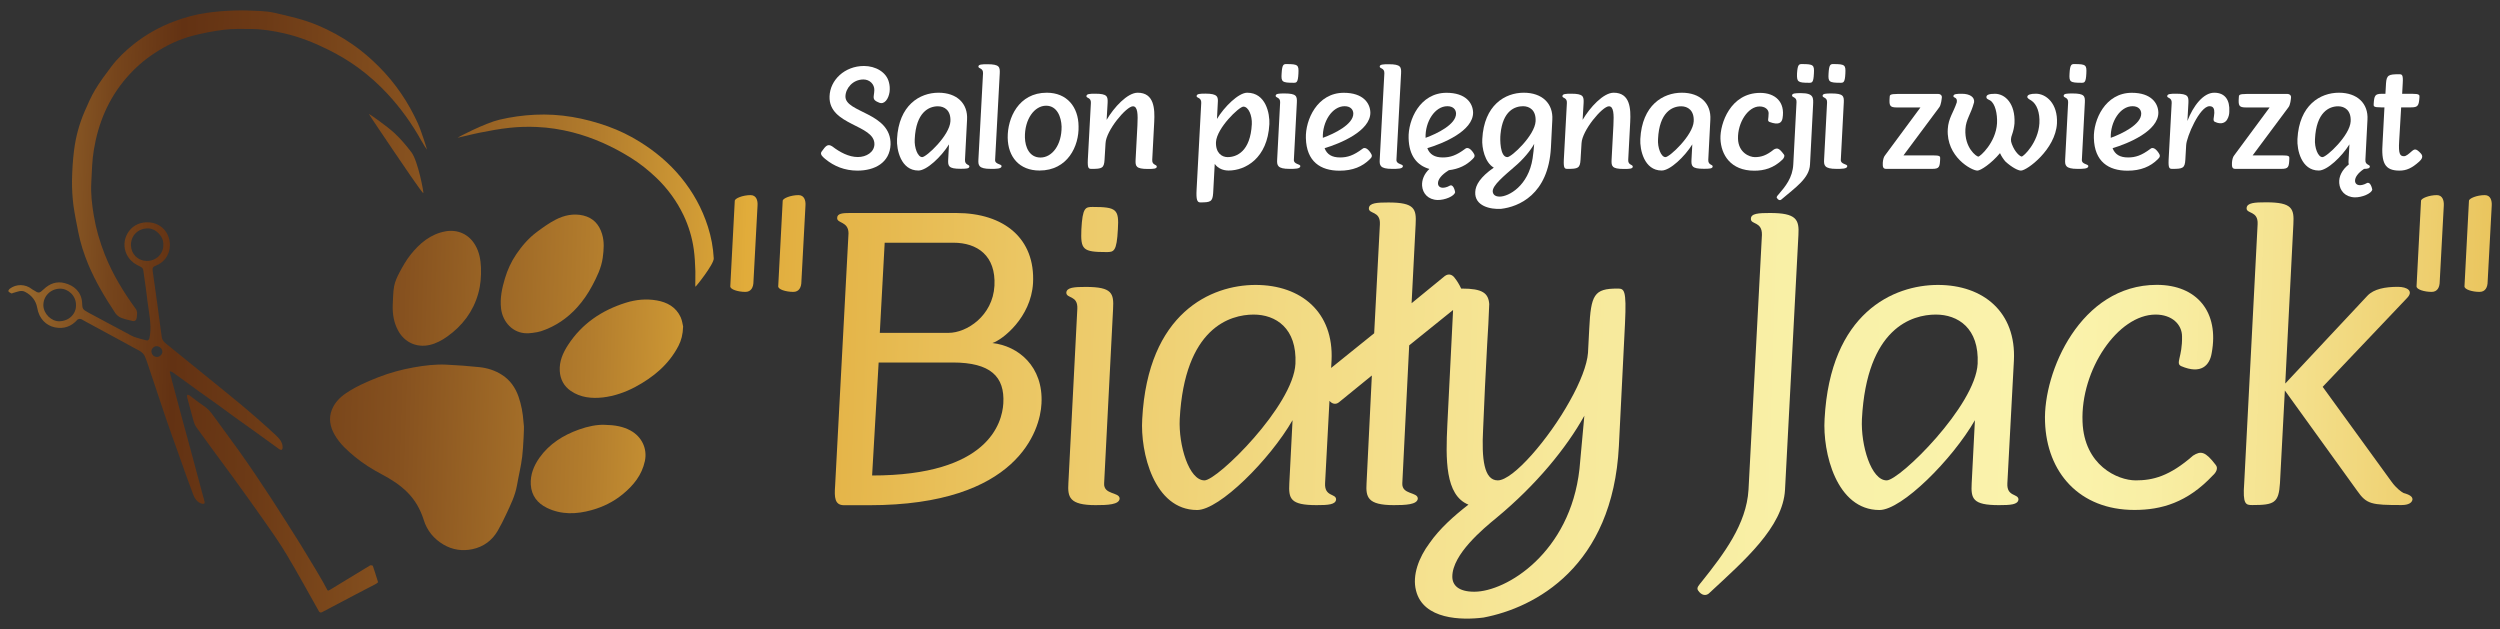 <?xml version="1.0" encoding="utf-8"?>
<!-- Generator: Adobe Illustrator 28.2.0, SVG Export Plug-In . SVG Version: 6.00 Build 0)  -->
<svg version="1.1" id="Warstwa_1" xmlns="http://www.w3.org/2000/svg" xmlns:xlink="http://www.w3.org/1999/xlink" x="0px" y="0px"
	 viewBox="0 0 302 76" style="enable-background:new 0 0 302 76;" xml:space="preserve">
<rect x="0" y="0" width="302" height="76" fill="#333333" stroke="none"/>
<style type="text/css">
	.st0{fill:url(#SVGID_1_);}
	.st1{fill:url(#SVGID_00000121254010083625965590000005504138248169183645_);}
	.st2{fill:url(#SVGID_00000127010983215165647870000012327958205383244165_);}
	.st3{fill:url(#SVGID_00000057129326870089928940000014800514477251795092_);}
	.st4{fill:url(#SVGID_00000056395396238310916860000005287258593245956022_);}
	.st5{fill:url(#SVGID_00000041981308129735765510000007748982367555414965_);}
	.st6{fill:url(#SVGID_00000059989660241652135840000016179085965211889596_);}
	.st7{fill:url(#SVGID_00000053532914468559235670000016241679970209792407_);}
	.st8{fill:url(#SVGID_00000080892534011332121970000013252011897080913853_);}
	.st9{fill:url(#SVGID_00000016772815360945129850000015471080531590344877_);}
	.st10{fill:url(#SVGID_00000044865758402856071960000002775126511070984072_);}
	.st11{fill:url(#SVGID_00000011010223115843128910000008987633985660302506_);}
	.st12{fill:url(#SVGID_00000176756286387542001300000004137535072783021228_);}
	.st13{fill:url(#SVGID_00000152259663378525031400000000930657002093449350_);}
	.st14{fill:url(#SVGID_00000101799455157356027290000015577946634805507518_);}
	.st15{fill:url(#SVGID_00000071524604665783451830000016507168796890725544_);}
	.st16{fill:url(#SVGID_00000016047715314812798660000007884697339577892743_);}
	.st17{fill:url(#SVGID_00000028326634166695875340000003640620374542586767_);}
	.st18{fill:url(#SVGID_00000053504560973271066140000009757397270922639242_);}
	.st19{fill:url(#SVGID_00000090285369838027795420000004183873760980170886_);}
	.st20{fill:url(#SVGID_00000063602724471175380180000010715001058991772605_);}
	.st21{fill:url(#SVGID_00000023999559989684279430000015100058790083369112_);}
	.st22{fill:#FFFFFF;}
</style>
<g>
	<g>
		<linearGradient id="SVGID_1_" gradientUnits="userSpaceOnUse" x1="-18.197" y1="52.894" x2="360.475" y2="65.009">
			<stop  offset="0" style="stop-color:#E8C157"/>
			<stop  offset="0.036" style="stop-color:#AE7F37"/>
			<stop  offset="0.081" style="stop-color:#76451C"/>
			<stop  offset="0.102" style="stop-color:#633213"/>
			<stop  offset="0.128" style="stop-color:#6C3A16"/>
			<stop  offset="0.175" style="stop-color:#86511F"/>
			<stop  offset="0.236" style="stop-color:#B37D2D"/>
			<stop  offset="0.286" style="stop-color:#E1AC3A"/>
			<stop  offset="0.287" style="stop-color:#E1AC3B"/>
			<stop  offset="0.397" style="stop-color:#EBC663"/>
			<stop  offset="0.507" style="stop-color:#F2DA83"/>
			<stop  offset="0.614" style="stop-color:#F7E89A"/>
			<stop  offset="0.719" style="stop-color:#F9F1A8"/>
			<stop  offset="0.819" style="stop-color:#FAF3AC"/>
			<stop  offset="0.854" style="stop-color:#F9EFA5"/>
			<stop  offset="0.904" style="stop-color:#F5E391"/>
			<stop  offset="0.964" style="stop-color:#EECF6F"/>
			<stop  offset="1" style="stop-color:#E8C157"/>
		</linearGradient>
		<path class="st0" d="M63.23,50.9c-0.07-1.01-0.25-1.99-0.58-2.95c-0.38-1.11-1.02-2.03-2-2.66c-0.83-0.54-1.77-0.84-2.75-0.94
			c-1.33-0.14-2.67-0.24-4.01-0.3c-1.31-0.06-2.62,0.1-3.91,0.33c-1.45,0.26-2.86,0.64-4.23,1.17c-1.38,0.54-2.74,1.13-3.97,1.96
			c-0.74,0.5-1.34,1.13-1.68,1.96c-0.44,1.07-0.22,2.11,0.34,3.08c0.61,1.06,1.51,1.87,2.44,2.64c1.01,0.83,2.11,1.51,3.26,2.12
			c1.12,0.59,2.17,1.26,3.07,2.16c0.94,0.94,1.57,2.06,1.97,3.32c0.4,1.31,1.23,2.31,2.4,3c1.08,0.63,2.26,0.81,3.49,0.55
			c1.34-0.29,2.35-1.03,3.04-2.2c0.37-0.64,0.71-1.31,1.02-1.98c0.53-1.14,1.1-2.27,1.32-3.53c0.2-1.16,0.49-2.31,0.63-3.47
			c0.15-1.2,0.23-3.64,0.21-3.64C63.27,51.29,63.24,51.09,63.23,50.9z"/>
		
			<linearGradient id="SVGID_00000057111328407496408650000000633134163858611102_" gradientUnits="userSpaceOnUse" x1="-17.104" y1="18.742" x2="361.567" y2="30.857">
			<stop  offset="0" style="stop-color:#E8C157"/>
			<stop  offset="0.036" style="stop-color:#AE7F37"/>
			<stop  offset="0.081" style="stop-color:#76451C"/>
			<stop  offset="0.102" style="stop-color:#633213"/>
			<stop  offset="0.128" style="stop-color:#6C3A16"/>
			<stop  offset="0.175" style="stop-color:#86511F"/>
			<stop  offset="0.236" style="stop-color:#B37D2D"/>
			<stop  offset="0.286" style="stop-color:#E1AC3A"/>
			<stop  offset="0.287" style="stop-color:#E1AC3B"/>
			<stop  offset="0.397" style="stop-color:#EBC663"/>
			<stop  offset="0.507" style="stop-color:#F2DA83"/>
			<stop  offset="0.614" style="stop-color:#F7E89A"/>
			<stop  offset="0.719" style="stop-color:#F9F1A8"/>
			<stop  offset="0.819" style="stop-color:#FAF3AC"/>
			<stop  offset="0.854" style="stop-color:#F9EFA5"/>
			<stop  offset="0.904" style="stop-color:#F5E391"/>
			<stop  offset="0.964" style="stop-color:#EECF6F"/>
			<stop  offset="1" style="stop-color:#E8C157"/>
		</linearGradient>
		<path style="fill:url(#SVGID_00000057111328407496408650000000633134163858611102_);" d="M9.45,28.01c0.26,1.34,0.68,2.64,1.2,3.9
			c0.87,2.09,2.03,4.03,3.28,5.91c0.15,0.23,0.41,0.44,0.66,0.55c0.47,0.19,0.96,0.3,1.45,0.41c0.25,0.06,0.44-0.12,0.47-0.38
			c0.02-0.21,0.06-0.42,0.05-0.63c-0.01-0.15-0.06-0.31-0.14-0.43c-1.5-2.05-2.81-4.2-3.75-6.57c-0.61-1.54-1.07-3.12-1.34-4.74
			c-0.22-1.32-0.38-2.66-0.3-4c0.07-1.32,0.09-2.65,0.31-3.95c0.54-3.25,1.78-6.2,3.96-8.71c0.99-1.14,2.11-2.13,3.37-2.95
			c1.41-0.93,2.93-1.66,4.56-2.09c1.26-0.33,2.55-0.58,3.85-0.74c1.05-0.13,2.13-0.09,3.2-0.09c1.36,0,2.7,0.23,4.02,0.52
			c1.88,0.43,3.67,1.14,5.39,2c1.24,0.62,2.43,1.32,3.55,2.14c1.31,0.95,2.52,2.04,3.62,3.23c1.57,1.7,2.9,3.56,4.02,5.57
			c0.21,0.38,0.68,1.13,0.7,1.12c0.02,0-0.68-2.26-1.12-3.22c-1.16-2.54-2.7-4.82-4.68-6.8c-0.99-1-2.05-1.91-3.21-2.71
			c-1.31-0.91-2.71-1.67-4.18-2.29c-1.69-0.71-3.46-1.11-5.23-1.51c-0.55-0.13-1.12-0.19-1.69-0.22c-1.06-0.05-2.12-0.1-3.18-0.06
			c-1.11,0.04-2.22,0.12-3.31,0.28c-1.33,0.19-2.62,0.54-3.88,1.01c-1.78,0.66-3.41,1.57-4.9,2.74c-1.03,0.82-1.98,1.72-2.77,2.77
			c-0.68,0.9-1.36,1.81-1.94,2.78c-0.49,0.82-0.88,1.72-1.26,2.6c-0.66,1.52-1.09,3.12-1.29,4.76c-0.15,1.2-0.22,2.42-0.24,3.64
			c-0.01,0.98,0.05,1.97,0.17,2.95C9.02,25.87,9.24,26.94,9.45,28.01z"/>
		
			<linearGradient id="SVGID_00000028324875503817014110000006330967842498834324_" gradientUnits="userSpaceOnUse" x1="-17.757" y1="39.156" x2="360.914" y2="51.271">
			<stop  offset="0" style="stop-color:#E8C157"/>
			<stop  offset="0.036" style="stop-color:#AE7F37"/>
			<stop  offset="0.081" style="stop-color:#76451C"/>
			<stop  offset="0.102" style="stop-color:#633213"/>
			<stop  offset="0.128" style="stop-color:#6C3A16"/>
			<stop  offset="0.175" style="stop-color:#86511F"/>
			<stop  offset="0.236" style="stop-color:#B37D2D"/>
			<stop  offset="0.286" style="stop-color:#E1AC3A"/>
			<stop  offset="0.287" style="stop-color:#E1AC3B"/>
			<stop  offset="0.397" style="stop-color:#EBC663"/>
			<stop  offset="0.507" style="stop-color:#F2DA83"/>
			<stop  offset="0.614" style="stop-color:#F7E89A"/>
			<stop  offset="0.719" style="stop-color:#F9F1A8"/>
			<stop  offset="0.819" style="stop-color:#FAF3AC"/>
			<stop  offset="0.854" style="stop-color:#F9EFA5"/>
			<stop  offset="0.904" style="stop-color:#F5E391"/>
			<stop  offset="0.964" style="stop-color:#EECF6F"/>
			<stop  offset="1" style="stop-color:#E8C157"/>
		</linearGradient>
		<path style="fill:url(#SVGID_00000028324875503817014110000006330967842498834324_);" d="M79.33,36.29
			c-1.26-0.22-2.52-0.1-3.73,0.28c-2.9,0.91-5.3,2.52-6.98,5.1c-0.62,0.96-1.07,1.97-1,3.15c0.06,1.02,0.51,1.84,1.34,2.41
			c1.17,0.8,2.51,0.93,3.87,0.78c1.37-0.16,2.67-0.61,3.9-1.26c2.2-1.18,4.07-2.72,5.24-4.99c0.33-0.65,0.52-1.35,0.55-2.32
			c-0.06-0.23-0.11-0.71-0.3-1.13C81.65,37.08,80.59,36.51,79.33,36.29z"/>
		
			<linearGradient id="SVGID_00000005231301644601537590000015122322107323723703_" gradientUnits="userSpaceOnUse" x1="-17.477" y1="30.406" x2="361.204" y2="42.522">
			<stop  offset="0" style="stop-color:#E8C157"/>
			<stop  offset="0.036" style="stop-color:#AE7F37"/>
			<stop  offset="0.081" style="stop-color:#76451C"/>
			<stop  offset="0.102" style="stop-color:#633213"/>
			<stop  offset="0.128" style="stop-color:#6C3A16"/>
			<stop  offset="0.175" style="stop-color:#86511F"/>
			<stop  offset="0.236" style="stop-color:#B37D2D"/>
			<stop  offset="0.286" style="stop-color:#E1AC3A"/>
			<stop  offset="0.287" style="stop-color:#E1AC3B"/>
			<stop  offset="0.397" style="stop-color:#EBC663"/>
			<stop  offset="0.507" style="stop-color:#F2DA83"/>
			<stop  offset="0.614" style="stop-color:#F7E89A"/>
			<stop  offset="0.719" style="stop-color:#F9F1A8"/>
			<stop  offset="0.819" style="stop-color:#FAF3AC"/>
			<stop  offset="0.854" style="stop-color:#F9EFA5"/>
			<stop  offset="0.904" style="stop-color:#F5E391"/>
			<stop  offset="0.964" style="stop-color:#EECF6F"/>
			<stop  offset="1" style="stop-color:#E8C157"/>
		</linearGradient>
		<path style="fill:url(#SVGID_00000005231301644601537590000015122322107323723703_);" d="M69.74,37.11c0.71-0.79,1.3-1.66,1.8-2.6
			c0.57-1.07,1.1-2.15,1.27-3.37c0.13-0.96,0.21-1.92-0.08-2.87c-0.35-1.16-1.07-1.95-2.28-2.24c-1.17-0.27-2.29-0.03-3.32,0.5
			c-0.8,0.41-1.53,0.94-2.26,1.48c-1,0.74-1.81,1.68-2.51,2.71c-0.61,0.9-1.06,1.89-1.37,2.93c-0.35,1.18-0.61,2.37-0.46,3.63
			c0.19,1.61,1.42,2.99,3.14,2.98c0.01,0.03,1.16-0.07,1.69-0.25C67.07,39.44,68.53,38.46,69.74,37.11z"/>
		
			<linearGradient id="SVGID_00000106129941585250763280000013198804452179647149_" gradientUnits="userSpaceOnUse" x1="-17.867" y1="42.593" x2="360.804" y2="54.708">
			<stop  offset="0" style="stop-color:#E8C157"/>
			<stop  offset="0.036" style="stop-color:#AE7F37"/>
			<stop  offset="0.081" style="stop-color:#76451C"/>
			<stop  offset="0.102" style="stop-color:#633213"/>
			<stop  offset="0.128" style="stop-color:#6C3A16"/>
			<stop  offset="0.175" style="stop-color:#86511F"/>
			<stop  offset="0.236" style="stop-color:#B37D2D"/>
			<stop  offset="0.286" style="stop-color:#E1AC3A"/>
			<stop  offset="0.287" style="stop-color:#E1AC3B"/>
			<stop  offset="0.397" style="stop-color:#EBC663"/>
			<stop  offset="0.507" style="stop-color:#F2DA83"/>
			<stop  offset="0.614" style="stop-color:#F7E89A"/>
			<stop  offset="0.719" style="stop-color:#F9F1A8"/>
			<stop  offset="0.819" style="stop-color:#FAF3AC"/>
			<stop  offset="0.854" style="stop-color:#F9EFA5"/>
			<stop  offset="0.904" style="stop-color:#F5E391"/>
			<stop  offset="0.964" style="stop-color:#EECF6F"/>
			<stop  offset="1" style="stop-color:#E8C157"/>
		</linearGradient>
		<path style="fill:url(#SVGID_00000106129941585250763280000013198804452179647149_);" d="M24.43,59.57
			c-0.42-1.56-0.83-3.12-1.25-4.67c-0.37-1.39-0.76-2.77-1.13-4.15c-0.42-1.57-0.84-3.14-1.26-4.7c-0.1-0.38-0.2-0.76-0.29-1.14
			c0.03-0.02,0.06-0.04,0.09-0.06c0.08,0.04,0.17,0.06,0.25,0.11c0.36,0.25,0.71,0.51,1.07,0.77c0.71,0.52,1.41,1.04,2.13,1.55
			c0.71,0.51,1.43,1.01,2.15,1.53c0.72,0.52,1.43,1.05,2.15,1.57c0.87,0.62,1.74,1.24,2.6,1.86c0.94,0.68,1.88,1.36,2.82,2.04
			c0.07,0.05,0.21,0.08,0.27,0.05c0.07-0.04,0.11-0.17,0.11-0.26c0.01-0.64-0.37-1.07-0.8-1.47c-0.73-0.68-1.46-1.35-2.21-2
			c-0.67-0.59-1.36-1.17-2.05-1.75c-0.7-0.58-1.41-1.15-2.11-1.73c-0.73-0.59-1.46-1.19-2.19-1.78c-0.74-0.6-1.48-1.2-2.22-1.8
			c-0.72-0.59-1.45-1.17-2.17-1.76c-0.34-0.28-0.76-0.52-0.84-1.02c-0.12-0.73-0.2-1.47-0.3-2.21c-0.13-0.95-0.26-1.91-0.39-2.86
			c-0.14-0.97-0.28-1.95-0.41-2.92c-0.06-0.44,0.02-0.54,0.44-0.71c1.29-0.52,1.83-1.86,1.57-3.07c-0.3-1.44-1.6-2.33-3.15-2.1
			c-1.93,0.29-2.9,2.52-1.83,4.15c0.35,0.53,0.83,0.88,1.4,1.13c0.21,0.1,0.39,0.21,0.43,0.46c0.11,0.74,0.21,1.47,0.31,2.21
			c0.13,0.98,0.24,1.95,0.39,2.93c0.16,1,0.25,2,0.06,3c-0.05,0.27-0.17,0.41-0.45,0.33c-0.48-0.13-0.96-0.24-1.42-0.41
			c-0.34-0.13-0.66-0.33-0.98-0.5c-0.66-0.35-1.32-0.7-1.97-1.05c-0.7-0.38-1.41-0.75-2.11-1.13c-0.3-0.16-0.62-0.32-0.9-0.51
			c-0.34-0.22-0.3-0.6-0.32-0.94c-0.09-1.31-0.97-2.07-2.1-2.36c-0.99-0.26-1.84,0.07-2.56,0.76c-0.49,0.47-0.6,0.49-1.15,0.12
			c-0.07-0.05-0.15-0.08-0.22-0.13c-0.84-0.68-1.95-0.65-2.71-0.07c-0.09,0.07-0.2,0.26-0.17,0.3c0.08,0.11,0.22,0.2,0.36,0.26
			c0.06,0.03,0.16-0.04,0.24-0.06c0.47-0.12,0.95-0.38,1.43-0.12c0.78,0.41,1.31,1.05,1.46,1.94c0.21,1.27,1.05,2.13,2.15,2.35
			c1.05,0.21,1.97-0.1,2.69-0.92c0.07-0.08,0.26-0.12,0.38-0.1c0.16,0.03,0.3,0.14,0.45,0.22c0.42,0.23,0.85,0.46,1.27,0.69
			c0.87,0.47,1.73,0.94,2.6,1.41c0.69,0.38,1.39,0.74,2.07,1.13c0.51,0.29,1.13,0.48,1.39,1.07c0.22,0.49,0.37,1,0.54,1.51
			c0.67,2,1.33,4,2.01,5.99c0.48,1.41,0.99,2.81,1.49,4.21c0.59,1.65,1.16,3.31,1.78,4.94c0.19,0.5,0.49,0.99,1.08,1.15
			c0.09,0.02,0.22,0.02,0.28-0.03c0.05-0.03,0.04-0.17,0.02-0.26C24.62,60.21,24.51,59.89,24.43,59.57z M7.17,38.81
			c-0.96,0.02-1.89-0.89-1.93-1.88c-0.04-1.12,0.84-2.04,2.01-2.06c0.98-0.01,1.95,0.85,1.93,1.99C9.21,37.93,8.33,38.79,7.17,38.81
			z M17.72,31.52c-1.12-0.03-1.87-0.88-1.9-1.86c-0.04-1.2,0.87-2.08,2.05-2.07c0.99,0,1.94,1.03,1.86,2
			C19.76,30.67,18.83,31.55,17.72,31.52z M18.99,43.12c-0.4,0.01-0.69-0.28-0.7-0.69c-0.01-0.29,0.31-0.61,0.6-0.61
			c0.4-0.01,0.73,0.31,0.72,0.7C19.61,42.8,19.28,43.12,18.99,43.12z"/>
		
			<linearGradient id="SVGID_00000108294072505638645910000018397128002036322198_" gradientUnits="userSpaceOnUse" x1="-17.547" y1="32.584" x2="361.125" y2="44.699">
			<stop  offset="0" style="stop-color:#E8C157"/>
			<stop  offset="0.036" style="stop-color:#AE7F37"/>
			<stop  offset="0.081" style="stop-color:#76451C"/>
			<stop  offset="0.102" style="stop-color:#633213"/>
			<stop  offset="0.128" style="stop-color:#6C3A16"/>
			<stop  offset="0.175" style="stop-color:#86511F"/>
			<stop  offset="0.236" style="stop-color:#B37D2D"/>
			<stop  offset="0.286" style="stop-color:#E1AC3A"/>
			<stop  offset="0.287" style="stop-color:#E1AC3B"/>
			<stop  offset="0.397" style="stop-color:#EBC663"/>
			<stop  offset="0.507" style="stop-color:#F2DA83"/>
			<stop  offset="0.614" style="stop-color:#F7E89A"/>
			<stop  offset="0.719" style="stop-color:#F9F1A8"/>
			<stop  offset="0.819" style="stop-color:#FAF3AC"/>
			<stop  offset="0.854" style="stop-color:#F9EFA5"/>
			<stop  offset="0.904" style="stop-color:#F5E391"/>
			<stop  offset="0.964" style="stop-color:#EECF6F"/>
			<stop  offset="1" style="stop-color:#E8C157"/>
		</linearGradient>
		<path style="fill:url(#SVGID_00000108294072505638645910000018397128002036322198_);" d="M49.58,30.79
			c-0.51,0.64-0.92,1.37-1.31,2.1c-0.28,0.53-0.55,1.11-0.66,1.69c-0.14,0.75-0.12,1.52-0.17,2.29c-0.03,1.07,0.13,2.09,0.64,3.04
			c0.77,1.45,2.25,2.12,3.83,1.76c0.78-0.18,1.46-0.55,2.11-1.01c1.84-1.31,3.14-3.02,3.75-5.2c0.29-1.02,0.37-2.08,0.33-3.15
			c-0.04-0.95-0.2-1.85-0.68-2.68c-0.78-1.36-2.15-1.93-3.57-1.69C52.02,28.26,50.69,29.39,49.58,30.79z"/>
		
			<linearGradient id="SVGID_00000088834305299032080720000011877093708587609730_" gradientUnits="userSpaceOnUse" x1="-18.226" y1="53.809" x2="360.445" y2="65.924">
			<stop  offset="0" style="stop-color:#E8C157"/>
			<stop  offset="0.036" style="stop-color:#AE7F37"/>
			<stop  offset="0.081" style="stop-color:#76451C"/>
			<stop  offset="0.102" style="stop-color:#633213"/>
			<stop  offset="0.128" style="stop-color:#6C3A16"/>
			<stop  offset="0.175" style="stop-color:#86511F"/>
			<stop  offset="0.236" style="stop-color:#B37D2D"/>
			<stop  offset="0.286" style="stop-color:#E1AC3A"/>
			<stop  offset="0.287" style="stop-color:#E1AC3B"/>
			<stop  offset="0.397" style="stop-color:#EBC663"/>
			<stop  offset="0.507" style="stop-color:#F2DA83"/>
			<stop  offset="0.614" style="stop-color:#F7E89A"/>
			<stop  offset="0.719" style="stop-color:#F9F1A8"/>
			<stop  offset="0.819" style="stop-color:#FAF3AC"/>
			<stop  offset="0.854" style="stop-color:#F9EFA5"/>
			<stop  offset="0.904" style="stop-color:#F5E391"/>
			<stop  offset="0.964" style="stop-color:#EECF6F"/>
			<stop  offset="1" style="stop-color:#E8C157"/>
		</linearGradient>
		<path style="fill:url(#SVGID_00000088834305299032080720000011877093708587609730_);" d="M76.15,52c-0.89-0.48-1.88-0.66-3.1-0.68
			c-0.93-0.04-2.03,0.18-3.09,0.56c-1.91,0.68-3.59,1.72-4.79,3.41c-0.69,0.98-1.12,2.04-1.05,3.26c0.08,1.32,0.8,2.24,1.95,2.8
			c1.75,0.85,3.58,0.78,5.4,0.27c1.38-0.38,2.65-1.01,3.76-1.92c1.29-1.06,2.31-2.31,2.67-4C78.23,54.16,77.49,52.72,76.15,52z"/>
		
			<linearGradient id="SVGID_00000142171515043103358710000012960611788453007767_" gradientUnits="userSpaceOnUse" x1="-18.401" y1="59.269" x2="360.271" y2="71.385">
			<stop  offset="0" style="stop-color:#E8C157"/>
			<stop  offset="0.036" style="stop-color:#AE7F37"/>
			<stop  offset="0.081" style="stop-color:#76451C"/>
			<stop  offset="0.102" style="stop-color:#633213"/>
			<stop  offset="0.128" style="stop-color:#6C3A16"/>
			<stop  offset="0.175" style="stop-color:#86511F"/>
			<stop  offset="0.236" style="stop-color:#B37D2D"/>
			<stop  offset="0.286" style="stop-color:#E1AC3A"/>
			<stop  offset="0.287" style="stop-color:#E1AC3B"/>
			<stop  offset="0.397" style="stop-color:#EBC663"/>
			<stop  offset="0.507" style="stop-color:#F2DA83"/>
			<stop  offset="0.614" style="stop-color:#F7E89A"/>
			<stop  offset="0.719" style="stop-color:#F9F1A8"/>
			<stop  offset="0.819" style="stop-color:#FAF3AC"/>
			<stop  offset="0.854" style="stop-color:#F9EFA5"/>
			<stop  offset="0.904" style="stop-color:#F5E391"/>
			<stop  offset="0.964" style="stop-color:#EECF6F"/>
			<stop  offset="1" style="stop-color:#E8C157"/>
		</linearGradient>
		<path style="fill:url(#SVGID_00000142171515043103358710000012960611788453007767_);" d="M44.71,68.3
			c-1.61,0.97-3.22,1.95-4.82,2.93c-0.28,0.17-0.32,0.15-0.45-0.15c-0.19-0.45-2.26-3.91-3.07-5.2c-2.41-3.85-4.85-7.69-7.49-11.4
			c-1.03-1.45-2.11-2.87-3.15-4.32c-0.33-0.47-0.7-0.87-1.19-1.18c-0.57-0.37-1.09-0.81-1.64-1.21c-0.07-0.05-0.18-0.06-0.28-0.09
			c-0.01,0.1-0.04,0.2-0.02,0.29c0.2,0.78,0.41,1.56,0.63,2.34c0.13,0.43,0.21,0.91,0.46,1.26c1.39,1.95,2.83,3.86,4.24,5.79
			c1.28,1.76,2.55,3.52,3.8,5.3c1,1.43,2.01,2.85,2.9,4.34c1.34,2.24,2.59,4.54,3.88,6.82c0.1,0.18,0.23,0.22,0.41,0.12
			c1.31-0.69,2.62-1.38,3.93-2.07c0.86-0.45,1.72-0.89,2.57-1.34c0.1-0.05,0.18-0.14,0.25-0.2c-0.22-0.69-0.41-1.34-0.63-1.97
			C45.02,68.31,44.79,68.26,44.71,68.3z"/>
		
			<linearGradient id="SVGID_00000088841656504345964410000001630848943879831972_" gradientUnits="userSpaceOnUse" x1="-17.186" y1="21.292" x2="361.486" y2="33.407">
			<stop  offset="0" style="stop-color:#E8C157"/>
			<stop  offset="0.036" style="stop-color:#AE7F37"/>
			<stop  offset="0.081" style="stop-color:#76451C"/>
			<stop  offset="0.102" style="stop-color:#633213"/>
			<stop  offset="0.128" style="stop-color:#6C3A16"/>
			<stop  offset="0.175" style="stop-color:#86511F"/>
			<stop  offset="0.236" style="stop-color:#B37D2D"/>
			<stop  offset="0.286" style="stop-color:#E1AC3A"/>
			<stop  offset="0.287" style="stop-color:#E1AC3B"/>
			<stop  offset="0.397" style="stop-color:#EBC663"/>
			<stop  offset="0.507" style="stop-color:#F2DA83"/>
			<stop  offset="0.614" style="stop-color:#F7E89A"/>
			<stop  offset="0.719" style="stop-color:#F9F1A8"/>
			<stop  offset="0.819" style="stop-color:#FAF3AC"/>
			<stop  offset="0.854" style="stop-color:#F9EFA5"/>
			<stop  offset="0.904" style="stop-color:#F5E391"/>
			<stop  offset="0.964" style="stop-color:#EECF6F"/>
			<stop  offset="1" style="stop-color:#E8C157"/>
		</linearGradient>
		<path style="fill:url(#SVGID_00000088841656504345964410000001630848943879831972_);" d="M82.24,21.4
			c-1.41-1.71-3.08-3.1-4.94-4.26c-1.21-0.76-2.5-1.38-3.85-1.87c-2.85-1.02-5.79-1.56-8.84-1.41c-1.45,0.07-2.87,0.27-4.28,0.6
			c-1.72,0.4-5.09,2.15-5.06,2.18c0.02,0.02,1.9-0.46,2.62-0.6c1.21-0.24,2.43-0.47,3.65-0.6c1.1-0.12,2.22-0.15,3.32-0.1
			c1.46,0.06,2.9,0.29,4.32,0.65c2.49,0.64,4.79,1.69,6.96,3.03c1.15,0.71,2.2,1.55,3.18,2.49c1.36,1.31,2.45,2.81,3.26,4.51
			c0.62,1.31,1.03,2.68,1.23,4.11c0.12,0.87,0.16,1.75,0.19,2.63c0.02,0.56-0.03,1.84,0,1.88c0.04,0.04,2.25-2.73,2.22-3.42
			c-0.07-1.31-0.3-2.57-0.7-3.82C84.82,25.19,83.72,23.2,82.24,21.4z"/>
		
			<linearGradient id="SVGID_00000090993824749543654480000000449825520255479487_" gradientUnits="userSpaceOnUse" x1="-17.031" y1="16.468" x2="361.64" y2="28.583">
			<stop  offset="0" style="stop-color:#E8C157"/>
			<stop  offset="0.036" style="stop-color:#AE7F37"/>
			<stop  offset="0.081" style="stop-color:#76451C"/>
			<stop  offset="0.102" style="stop-color:#633213"/>
			<stop  offset="0.128" style="stop-color:#6C3A16"/>
			<stop  offset="0.175" style="stop-color:#86511F"/>
			<stop  offset="0.236" style="stop-color:#B37D2D"/>
			<stop  offset="0.286" style="stop-color:#E1AC3A"/>
			<stop  offset="0.287" style="stop-color:#E1AC3B"/>
			<stop  offset="0.397" style="stop-color:#EBC663"/>
			<stop  offset="0.507" style="stop-color:#F2DA83"/>
			<stop  offset="0.614" style="stop-color:#F7E89A"/>
			<stop  offset="0.719" style="stop-color:#F9F1A8"/>
			<stop  offset="0.819" style="stop-color:#FAF3AC"/>
			<stop  offset="0.854" style="stop-color:#F9EFA5"/>
			<stop  offset="0.904" style="stop-color:#F5E391"/>
			<stop  offset="0.964" style="stop-color:#EECF6F"/>
			<stop  offset="1" style="stop-color:#E8C157"/>
		</linearGradient>
		<path style="fill:url(#SVGID_00000090993824749543654480000000449825520255479487_);" d="M51.14,23.33
			c0.07-0.01-0.64-3.9-1.45-4.95c-0.63-0.82-1.3-1.62-2.06-2.32c-0.85-0.79-2.92-2.25-3.07-2.3c0.05,0.13,2.05,3.09,3.04,4.55
			C48.3,19.34,51.01,23.36,51.14,23.33z"/>
		
			<linearGradient id="SVGID_00000106837477090480160000000014981413760433869487_" gradientUnits="userSpaceOnUse" x1="4.589" y1="26.672" x2="303.762" y2="36.244">
			<stop  offset="0" style="stop-color:#E8C157"/>
			<stop  offset="0.036" style="stop-color:#AE7F37"/>
			<stop  offset="0.081" style="stop-color:#76451C"/>
			<stop  offset="0.102" style="stop-color:#633213"/>
			<stop  offset="0.128" style="stop-color:#6C3A16"/>
			<stop  offset="0.175" style="stop-color:#86511F"/>
			<stop  offset="0.236" style="stop-color:#B37D2D"/>
			<stop  offset="0.286" style="stop-color:#E1AC3A"/>
			<stop  offset="0.287" style="stop-color:#E1AC3B"/>
			<stop  offset="0.397" style="stop-color:#EBC663"/>
			<stop  offset="0.507" style="stop-color:#F2DA83"/>
			<stop  offset="0.614" style="stop-color:#F7E89A"/>
			<stop  offset="0.719" style="stop-color:#F9F1A8"/>
			<stop  offset="0.819" style="stop-color:#FAF3AC"/>
			<stop  offset="0.854" style="stop-color:#F9EFA5"/>
			<stop  offset="0.904" style="stop-color:#F5E391"/>
			<stop  offset="0.964" style="stop-color:#EECF6F"/>
			<stop  offset="1" style="stop-color:#E8C157"/>
		</linearGradient>
		<path style="fill:url(#SVGID_00000106837477090480160000000014981413760433869487_);" d="M90.67,23.57
			c-0.93,0-1.91,0.39-1.91,0.69l-0.54,10.31c-0.05,0.39,0.93,0.69,1.82,0.69c0.69,0,0.98-0.54,0.98-1.28l0.49-9.13
			C91.56,24.21,91.36,23.57,90.67,23.57z"/>
		
			<linearGradient id="SVGID_00000124852897843305736220000013641752875542434731_" gradientUnits="userSpaceOnUse" x1="4.595" y1="26.487" x2="303.767" y2="36.059">
			<stop  offset="0" style="stop-color:#E8C157"/>
			<stop  offset="0.036" style="stop-color:#AE7F37"/>
			<stop  offset="0.081" style="stop-color:#76451C"/>
			<stop  offset="0.102" style="stop-color:#633213"/>
			<stop  offset="0.128" style="stop-color:#6C3A16"/>
			<stop  offset="0.175" style="stop-color:#86511F"/>
			<stop  offset="0.236" style="stop-color:#B37D2D"/>
			<stop  offset="0.286" style="stop-color:#E1AC3A"/>
			<stop  offset="0.287" style="stop-color:#E1AC3B"/>
			<stop  offset="0.397" style="stop-color:#EBC663"/>
			<stop  offset="0.507" style="stop-color:#F2DA83"/>
			<stop  offset="0.614" style="stop-color:#F7E89A"/>
			<stop  offset="0.719" style="stop-color:#F9F1A8"/>
			<stop  offset="0.819" style="stop-color:#FAF3AC"/>
			<stop  offset="0.854" style="stop-color:#F9EFA5"/>
			<stop  offset="0.904" style="stop-color:#F5E391"/>
			<stop  offset="0.964" style="stop-color:#EECF6F"/>
			<stop  offset="1" style="stop-color:#E8C157"/>
		</linearGradient>
		<path style="fill:url(#SVGID_00000124852897843305736220000013641752875542434731_);" d="M96.46,23.57
			c-0.93,0-1.91,0.39-1.91,0.69l-0.54,10.31c-0.05,0.39,0.93,0.69,1.82,0.69c0.69,0,0.98-0.54,0.98-1.28l0.49-9.13
			C97.35,24.21,97.15,23.57,96.46,23.57z"/>
		
			<linearGradient id="SVGID_00000050649576082729861230000017304135432931967375_" gradientUnits="userSpaceOnUse" x1="4.162" y1="40.03" x2="303.334" y2="49.602">
			<stop  offset="0" style="stop-color:#E8C157"/>
			<stop  offset="0.036" style="stop-color:#AE7F37"/>
			<stop  offset="0.081" style="stop-color:#76451C"/>
			<stop  offset="0.102" style="stop-color:#633213"/>
			<stop  offset="0.128" style="stop-color:#6C3A16"/>
			<stop  offset="0.175" style="stop-color:#86511F"/>
			<stop  offset="0.236" style="stop-color:#B37D2D"/>
			<stop  offset="0.286" style="stop-color:#E1AC3A"/>
			<stop  offset="0.287" style="stop-color:#E1AC3B"/>
			<stop  offset="0.397" style="stop-color:#EBC663"/>
			<stop  offset="0.507" style="stop-color:#F2DA83"/>
			<stop  offset="0.614" style="stop-color:#F7E89A"/>
			<stop  offset="0.719" style="stop-color:#F9F1A8"/>
			<stop  offset="0.819" style="stop-color:#FAF3AC"/>
			<stop  offset="0.854" style="stop-color:#F9EFA5"/>
			<stop  offset="0.904" style="stop-color:#F5E391"/>
			<stop  offset="0.964" style="stop-color:#EECF6F"/>
			<stop  offset="1" style="stop-color:#E8C157"/>
		</linearGradient>
		<path style="fill:url(#SVGID_00000050649576082729861230000017304135432931967375_);" d="M119.88,41.44
			c1.23-0.39,4.66-3.09,4.91-7.22c0.29-5.4-3.49-8.49-9.28-8.49h-12.86c-0.83,0-1.52,0.05-1.52,0.59c-0.05,0.69,1.37,0.39,1.37,1.87
			l-1.62,30.53c-0.1,1.37-0.05,2.31,1.08,2.31H105c17.96,0,20.66-9.08,20.81-12.27C126.06,44.24,122.97,41.78,119.88,41.44z
			 M106.87,29.32h8.3c2.9,0,5.15,1.57,4.96,5.2c-0.2,3.63-3.34,5.69-5.55,5.69h-8.3L106.87,29.32z M121.2,48.75
			c-0.15,2.31-1.77,8.69-15.85,8.69l0.79-13.65h8.98C119.63,43.8,121.4,45.47,121.2,48.75z"/>
		
			<linearGradient id="SVGID_00000081643880535769393420000002198064893244469172_" gradientUnits="userSpaceOnUse" x1="4.043" y1="43.759" x2="303.215" y2="53.331">
			<stop  offset="0" style="stop-color:#E8C157"/>
			<stop  offset="0.036" style="stop-color:#AE7F37"/>
			<stop  offset="0.081" style="stop-color:#76451C"/>
			<stop  offset="0.102" style="stop-color:#633213"/>
			<stop  offset="0.128" style="stop-color:#6C3A16"/>
			<stop  offset="0.175" style="stop-color:#86511F"/>
			<stop  offset="0.236" style="stop-color:#B37D2D"/>
			<stop  offset="0.286" style="stop-color:#E1AC3A"/>
			<stop  offset="0.287" style="stop-color:#E1AC3B"/>
			<stop  offset="0.397" style="stop-color:#EBC663"/>
			<stop  offset="0.507" style="stop-color:#F2DA83"/>
			<stop  offset="0.614" style="stop-color:#F7E89A"/>
			<stop  offset="0.719" style="stop-color:#F9F1A8"/>
			<stop  offset="0.819" style="stop-color:#FAF3AC"/>
			<stop  offset="0.854" style="stop-color:#F9EFA5"/>
			<stop  offset="0.904" style="stop-color:#F5E391"/>
			<stop  offset="0.964" style="stop-color:#EECF6F"/>
			<stop  offset="1" style="stop-color:#E8C157"/>
		</linearGradient>
		<path style="fill:url(#SVGID_00000081643880535769393420000002198064893244469172_);" d="M133.38,58.37l1.08-21.06
			c0.1-1.87-0.1-2.65-3.29-2.65c-1.37,0-2.31,0.05-2.36,0.69c0,0.74,1.42,0.29,1.33,1.96l-1.08,21.06c-0.1,1.67,0.1,2.65,3.29,2.65
			c1.42,0,2.85-0.05,2.9-0.79C135.24,59.41,133.28,59.8,133.38,58.37z"/>
		
			<linearGradient id="SVGID_00000086656372055398513000000012300547276630496444_" gradientUnits="userSpaceOnUse" x1="4.687" y1="23.622" x2="303.859" y2="33.193">
			<stop  offset="0" style="stop-color:#E8C157"/>
			<stop  offset="0.036" style="stop-color:#AE7F37"/>
			<stop  offset="0.081" style="stop-color:#76451C"/>
			<stop  offset="0.102" style="stop-color:#633213"/>
			<stop  offset="0.128" style="stop-color:#6C3A16"/>
			<stop  offset="0.175" style="stop-color:#86511F"/>
			<stop  offset="0.236" style="stop-color:#B37D2D"/>
			<stop  offset="0.286" style="stop-color:#E1AC3A"/>
			<stop  offset="0.287" style="stop-color:#E1AC3B"/>
			<stop  offset="0.397" style="stop-color:#EBC663"/>
			<stop  offset="0.507" style="stop-color:#F2DA83"/>
			<stop  offset="0.614" style="stop-color:#F7E89A"/>
			<stop  offset="0.719" style="stop-color:#F9F1A8"/>
			<stop  offset="0.819" style="stop-color:#FAF3AC"/>
			<stop  offset="0.854" style="stop-color:#F9EFA5"/>
			<stop  offset="0.904" style="stop-color:#F5E391"/>
			<stop  offset="0.964" style="stop-color:#EECF6F"/>
			<stop  offset="1" style="stop-color:#E8C157"/>
		</linearGradient>
		<path style="fill:url(#SVGID_00000086656372055398513000000012300547276630496444_);" d="M133.67,30.45
			c0.88,0,1.23-0.05,1.37-2.75c0.15-2.41-0.15-2.7-3.04-2.7c-0.88,0-1.23,0.05-1.37,2.7C130.53,30.15,130.77,30.45,133.67,30.45z"/>
		
			<linearGradient id="SVGID_00000140002592698355292980000017622516154268840614_" gradientUnits="userSpaceOnUse" x1="4.028" y1="44.215" x2="303.2" y2="53.787">
			<stop  offset="0" style="stop-color:#E8C157"/>
			<stop  offset="0.036" style="stop-color:#AE7F37"/>
			<stop  offset="0.081" style="stop-color:#76451C"/>
			<stop  offset="0.102" style="stop-color:#633213"/>
			<stop  offset="0.128" style="stop-color:#6C3A16"/>
			<stop  offset="0.175" style="stop-color:#86511F"/>
			<stop  offset="0.236" style="stop-color:#B37D2D"/>
			<stop  offset="0.286" style="stop-color:#E1AC3A"/>
			<stop  offset="0.287" style="stop-color:#E1AC3B"/>
			<stop  offset="0.397" style="stop-color:#EBC663"/>
			<stop  offset="0.507" style="stop-color:#F2DA83"/>
			<stop  offset="0.614" style="stop-color:#F7E89A"/>
			<stop  offset="0.719" style="stop-color:#F9F1A8"/>
			<stop  offset="0.819" style="stop-color:#FAF3AC"/>
			<stop  offset="0.854" style="stop-color:#F9EFA5"/>
			<stop  offset="0.904" style="stop-color:#F5E391"/>
			<stop  offset="0.964" style="stop-color:#EECF6F"/>
			<stop  offset="1" style="stop-color:#E8C157"/>
		</linearGradient>
		<path style="fill:url(#SVGID_00000140002592698355292980000017622516154268840614_);" d="M195.37,34.86
			c-2.8,0-3.19,0.74-3.39,4.86l-0.15,2.9c-0.1,1.42-0.93,3.58-2.21,5.84c-2.5,4.52-6.82,9.57-8.69,9.57c-1.67,0-1.96-2.6-1.77-6.18
			c0.15-3.49,0.29-6.77,0.49-10.26c0.1-1.62,0.2-3.29,0.25-4.86c-0.1-1.33-0.83-1.87-3.29-1.87c-0.03,0-0.06,0-0.1,0
			c-0.22-0.48-0.51-0.95-0.74-1.23c-0.29-0.44-0.74-0.64-1.23-0.29l-4.02,3.29l0.49-9.52c0.1-1.87-0.1-2.65-3.29-2.65
			c-1.37,0-2.31,0.05-2.36,0.69c-0.05,0.74,1.42,0.29,1.33,1.96l-0.69,13.15l-5.2,4.19l0.05-0.9c0.29-5.84-3.68-9.13-9.18-9.13
			c-5.35,0-13.01,3.34-13.69,16.2c-0.25,4.02,1.42,10.99,6.63,10.99c2.7,0,8.79-6.09,11.53-10.85l-0.39,7.61
			c-0.1,1.87,0.1,2.65,3.29,2.65c1.37,0,2.31-0.05,2.36-0.69c0-0.74-1.42-0.29-1.33-1.96l0.53-9.95c0.3,0.36,0.74,0.5,1.14,0.18
			l3.98-3.24l-0.64,13.01c-0.1,1.67,0.1,2.65,3.29,2.65c1.37,0,2.85-0.05,2.9-0.79c0-0.83-1.96-0.44-1.87-1.87l0.83-16.64l5.3-4.27
			c0,0.02,0,0.03,0,0.05l-0.69,13.79c-0.2,4.12-0.29,8.54,2.55,9.67c-1.72,1.33-3.49,2.9-4.71,4.66c-1.28,1.72-2.11,3.88-1.62,5.74
			c0.88,3.49,5.5,3.58,8.15,3.24c6.23-1.18,15.61-6.14,16.35-20.71l0.74-14.82C196.5,34.91,196.2,34.86,195.37,34.86z M156.49,43.94
			c-0.25,5.06-9.42,14.09-10.99,14.09c-1.87,0-3.14-4.22-2.99-7.41c0.59-11.04,6.09-12.62,8.93-12.62
			C154.09,38,156.69,39.62,156.49,43.94z M190.8,56.66c-1.13,10.11-8.83,14.82-12.71,14.82c-1.91,0-2.65-0.79-2.65-1.82
			c0-2.7,3.73-5.79,5.35-7.12c4.81-3.98,8.44-8.44,10.6-12.32L190.8,56.66z"/>
		
			<linearGradient id="SVGID_00000096030727162332232140000006913508254578715268_" gradientUnits="userSpaceOnUse" x1="4.092" y1="42.215" x2="303.264" y2="51.787">
			<stop  offset="0" style="stop-color:#E8C157"/>
			<stop  offset="0.036" style="stop-color:#AE7F37"/>
			<stop  offset="0.081" style="stop-color:#76451C"/>
			<stop  offset="0.102" style="stop-color:#633213"/>
			<stop  offset="0.128" style="stop-color:#6C3A16"/>
			<stop  offset="0.175" style="stop-color:#86511F"/>
			<stop  offset="0.236" style="stop-color:#B37D2D"/>
			<stop  offset="0.286" style="stop-color:#E1AC3A"/>
			<stop  offset="0.287" style="stop-color:#E1AC3B"/>
			<stop  offset="0.397" style="stop-color:#EBC663"/>
			<stop  offset="0.507" style="stop-color:#F2DA83"/>
			<stop  offset="0.614" style="stop-color:#F7E89A"/>
			<stop  offset="0.719" style="stop-color:#F9F1A8"/>
			<stop  offset="0.819" style="stop-color:#FAF3AC"/>
			<stop  offset="0.854" style="stop-color:#F9EFA5"/>
			<stop  offset="0.904" style="stop-color:#F5E391"/>
			<stop  offset="0.964" style="stop-color:#EECF6F"/>
			<stop  offset="1" style="stop-color:#E8C157"/>
		</linearGradient>
		<path style="fill:url(#SVGID_00000096030727162332232140000006913508254578715268_);" d="M213.82,25.73
			c-1.37,0-2.31,0.05-2.31,0.69c-0.05,0.74,1.37,0.29,1.33,1.96l-1.62,30.78c-0.25,4.17-2.99,7.76-5.6,11.04
			c-0.34,0.44-0.74,0.79-0.49,1.13c0.39,0.59,0.98,0.74,1.42,0.25c4.12-3.83,8.84-7.9,9.08-12.42l1.62-30.78
			C217.36,26.52,217.01,25.73,213.82,25.73z"/>
		
			<linearGradient id="SVGID_00000089533807019988871610000003131146801032337336_" gradientUnits="userSpaceOnUse" x1="4.138" y1="40.772" x2="303.31" y2="50.343">
			<stop  offset="0" style="stop-color:#E8C157"/>
			<stop  offset="0.036" style="stop-color:#AE7F37"/>
			<stop  offset="0.081" style="stop-color:#76451C"/>
			<stop  offset="0.102" style="stop-color:#633213"/>
			<stop  offset="0.128" style="stop-color:#6C3A16"/>
			<stop  offset="0.175" style="stop-color:#86511F"/>
			<stop  offset="0.236" style="stop-color:#B37D2D"/>
			<stop  offset="0.286" style="stop-color:#E1AC3A"/>
			<stop  offset="0.287" style="stop-color:#E1AC3B"/>
			<stop  offset="0.397" style="stop-color:#EBC663"/>
			<stop  offset="0.507" style="stop-color:#F2DA83"/>
			<stop  offset="0.614" style="stop-color:#F7E89A"/>
			<stop  offset="0.719" style="stop-color:#F9F1A8"/>
			<stop  offset="0.819" style="stop-color:#FAF3AC"/>
			<stop  offset="0.854" style="stop-color:#F9EFA5"/>
			<stop  offset="0.904" style="stop-color:#F5E391"/>
			<stop  offset="0.964" style="stop-color:#EECF6F"/>
			<stop  offset="1" style="stop-color:#E8C157"/>
		</linearGradient>
		<path style="fill:url(#SVGID_00000089533807019988871610000003131146801032337336_);" d="M242.49,58.37l0.79-14.82
			c0.29-5.84-3.68-9.13-9.18-9.13c-5.35,0-13.01,3.34-13.69,16.2c-0.25,4.02,1.42,10.99,6.63,10.99c2.7,0,8.79-6.09,11.53-10.85
			l-0.39,7.61c-0.1,1.87,0.1,2.65,3.29,2.65c1.37,0,2.31-0.05,2.36-0.69C243.81,59.6,242.39,60.04,242.49,58.37z M238.9,43.94
			c-0.25,5.06-9.42,14.09-10.99,14.09c-1.87,0-3.14-4.22-2.99-7.41C225.5,39.58,231,38,233.85,38C236.5,38,239.1,39.62,238.9,43.94z
			"/>
		
			<linearGradient id="SVGID_00000137854188731681021380000013968046865959113351_" gradientUnits="userSpaceOnUse" x1="4.167" y1="39.859" x2="303.34" y2="49.431">
			<stop  offset="0" style="stop-color:#E8C157"/>
			<stop  offset="0.036" style="stop-color:#AE7F37"/>
			<stop  offset="0.081" style="stop-color:#76451C"/>
			<stop  offset="0.102" style="stop-color:#633213"/>
			<stop  offset="0.128" style="stop-color:#6C3A16"/>
			<stop  offset="0.175" style="stop-color:#86511F"/>
			<stop  offset="0.236" style="stop-color:#B37D2D"/>
			<stop  offset="0.286" style="stop-color:#E1AC3A"/>
			<stop  offset="0.287" style="stop-color:#E1AC3B"/>
			<stop  offset="0.397" style="stop-color:#EBC663"/>
			<stop  offset="0.507" style="stop-color:#F2DA83"/>
			<stop  offset="0.614" style="stop-color:#F7E89A"/>
			<stop  offset="0.719" style="stop-color:#F9F1A8"/>
			<stop  offset="0.819" style="stop-color:#FAF3AC"/>
			<stop  offset="0.854" style="stop-color:#F9EFA5"/>
			<stop  offset="0.904" style="stop-color:#F5E391"/>
			<stop  offset="0.964" style="stop-color:#EECF6F"/>
			<stop  offset="1" style="stop-color:#E8C157"/>
		</linearGradient>
		<path style="fill:url(#SVGID_00000137854188731681021380000013968046865959113351_);" d="M264.92,55.04
			c-2.85,2.5-4.86,2.99-6.92,2.99c-2.21,0-6.23-1.82-6.43-7.07C251.32,44.68,255.84,38,260.4,38c1.96,0,3.19,1.18,3.19,2.65
			c0.05,2.5-0.83,3.24-0.1,3.58c2.41,1.03,3.44-0.1,3.68-1.57c0.93-4.96-1.77-8.25-6.63-8.25c-9.23,0-13.74,10.55-13.5,16.54
			c0.2,6.14,4.17,10.65,10.8,10.65c3.24,0,6.38-0.88,9.47-4.17c0.39-0.34,0.69-0.88,0.34-1.28
			C266.39,54.5,265.85,54.45,264.92,55.04z"/>
		
			<linearGradient id="SVGID_00000005264036237248112040000000310009497443092640_" gradientUnits="userSpaceOnUse" x1="4.35" y1="34.146" x2="303.522" y2="43.718">
			<stop  offset="0" style="stop-color:#E8C157"/>
			<stop  offset="0.036" style="stop-color:#AE7F37"/>
			<stop  offset="0.081" style="stop-color:#76451C"/>
			<stop  offset="0.102" style="stop-color:#633213"/>
			<stop  offset="0.128" style="stop-color:#6C3A16"/>
			<stop  offset="0.175" style="stop-color:#86511F"/>
			<stop  offset="0.236" style="stop-color:#B37D2D"/>
			<stop  offset="0.286" style="stop-color:#E1AC3A"/>
			<stop  offset="0.287" style="stop-color:#E1AC3B"/>
			<stop  offset="0.397" style="stop-color:#EBC663"/>
			<stop  offset="0.507" style="stop-color:#F2DA83"/>
			<stop  offset="0.614" style="stop-color:#F7E89A"/>
			<stop  offset="0.719" style="stop-color:#F9F1A8"/>
			<stop  offset="0.819" style="stop-color:#FAF3AC"/>
			<stop  offset="0.854" style="stop-color:#F9EFA5"/>
			<stop  offset="0.904" style="stop-color:#F5E391"/>
			<stop  offset="0.964" style="stop-color:#EECF6F"/>
			<stop  offset="1" style="stop-color:#E8C157"/>
		</linearGradient>
		<path style="fill:url(#SVGID_00000005264036237248112040000000310009497443092640_);" d="M290.34,59.55
			c-0.29-0.15-0.88-0.59-1.42-1.33l-8.34-11.49l10.21-10.75c0.79-0.83,0-1.33-1.13-1.33c-1.52,0-2.9,0.25-3.68,1.08l-9.92,10.6
			l0.98-19.24c0.1-1.87-0.1-2.65-3.29-2.65c-1.37,0-2.31,0.05-2.36,0.69c-0.05,0.74,1.42,0.29,1.33,1.96l-1.62,31.27
			c-0.2,2.6,0.2,2.65,0.98,2.65c2.65,0,3.19-0.25,3.34-2.65l0.59-11.19l8.74,12.12c1.13,1.62,1.72,1.72,5.35,1.72
			c0.88,0,1.28-0.29,1.33-0.69C291.42,59.95,291.03,59.75,290.34,59.55z"/>
		
			<linearGradient id="SVGID_00000169550008970195002600000016187797029515854257_" gradientUnits="userSpaceOnUse" x1="4.803" y1="19.977" x2="303.976" y2="29.548">
			<stop  offset="0" style="stop-color:#E8C157"/>
			<stop  offset="0.036" style="stop-color:#AE7F37"/>
			<stop  offset="0.081" style="stop-color:#76451C"/>
			<stop  offset="0.102" style="stop-color:#633213"/>
			<stop  offset="0.128" style="stop-color:#6C3A16"/>
			<stop  offset="0.175" style="stop-color:#86511F"/>
			<stop  offset="0.236" style="stop-color:#B37D2D"/>
			<stop  offset="0.286" style="stop-color:#E1AC3A"/>
			<stop  offset="0.287" style="stop-color:#E1AC3B"/>
			<stop  offset="0.397" style="stop-color:#EBC663"/>
			<stop  offset="0.507" style="stop-color:#F2DA83"/>
			<stop  offset="0.614" style="stop-color:#F7E89A"/>
			<stop  offset="0.719" style="stop-color:#F9F1A8"/>
			<stop  offset="0.819" style="stop-color:#FAF3AC"/>
			<stop  offset="0.854" style="stop-color:#F9EFA5"/>
			<stop  offset="0.904" style="stop-color:#F5E391"/>
			<stop  offset="0.964" style="stop-color:#EECF6F"/>
			<stop  offset="1" style="stop-color:#E8C157"/>
		</linearGradient>
		<path style="fill:url(#SVGID_00000169550008970195002600000016187797029515854257_);" d="M300.16,23.57
			c-0.93,0-1.91,0.39-1.91,0.69l-0.54,10.31c-0.05,0.39,0.93,0.69,1.82,0.69c0.69,0,0.98-0.54,0.98-1.28l0.49-9.13
			C301.04,24.21,300.85,23.57,300.16,23.57z"/>
		
			<linearGradient id="SVGID_00000103234509261801264770000017986037899477429925_" gradientUnits="userSpaceOnUse" x1="4.798" y1="20.162" x2="303.97" y2="29.733">
			<stop  offset="0" style="stop-color:#E8C157"/>
			<stop  offset="0.036" style="stop-color:#AE7F37"/>
			<stop  offset="0.081" style="stop-color:#76451C"/>
			<stop  offset="0.102" style="stop-color:#633213"/>
			<stop  offset="0.128" style="stop-color:#6C3A16"/>
			<stop  offset="0.175" style="stop-color:#86511F"/>
			<stop  offset="0.236" style="stop-color:#B37D2D"/>
			<stop  offset="0.286" style="stop-color:#E1AC3A"/>
			<stop  offset="0.287" style="stop-color:#E1AC3B"/>
			<stop  offset="0.397" style="stop-color:#EBC663"/>
			<stop  offset="0.507" style="stop-color:#F2DA83"/>
			<stop  offset="0.614" style="stop-color:#F7E89A"/>
			<stop  offset="0.719" style="stop-color:#F9F1A8"/>
			<stop  offset="0.819" style="stop-color:#FAF3AC"/>
			<stop  offset="0.854" style="stop-color:#F9EFA5"/>
			<stop  offset="0.904" style="stop-color:#F5E391"/>
			<stop  offset="0.964" style="stop-color:#EECF6F"/>
			<stop  offset="1" style="stop-color:#E8C157"/>
		</linearGradient>
		<path style="fill:url(#SVGID_00000103234509261801264770000017986037899477429925_);" d="M294.37,23.57
			c-0.93,0-1.91,0.39-1.91,0.69l-0.54,10.31c-0.05,0.39,0.93,0.69,1.82,0.69c0.69,0,0.98-0.54,0.98-1.28l0.49-9.13
			C295.25,24.21,295.05,23.57,294.37,23.57z"/>
	</g>
	<g>
		<path class="st22" d="M102.13,11.64c0.02-0.98,0.9-2.04,2.17-2.04c0.76,0,1.34,0.58,1.32,1.29c-0.03,0.88-0.37,1.14,0.58,1.51
			c0.64,0.27,1.14-0.46,1.26-1.29c0.05-0.42,0.02-0.81-0.07-1.14c-0.29-1.26-1.63-2-3.02-2c-2.34,0-4.11,1.71-4.16,3.68
			c-0.12,3.53,5.48,3.38,5.42,5.79c-0.03,0.95-0.98,1.53-2,1.53c-1.09,0-2.17-0.58-3.07-1.27c-0.54-0.36-0.78-0.14-1.32,0.63
			c-0.24,0.34,0.24,0.7,0.48,0.9c1.04,0.85,2.31,1.38,3.87,1.38c2.07,0,3.9-0.95,3.99-3.16C107.66,13.58,102.08,13.63,102.13,11.64z
			"/>
		<path class="st22" d="M116.57,19.3l0.25-4.84c0.12-1.95-1.22-3.26-3.45-3.26c-2.26,0-4.8,1.49-5.01,5.6
			c-0.07,1.27,0.46,3.8,2.58,3.8c1.02,0,2.78-1.68,3.7-3.16l-0.1,1.85c-0.03,0.76,0.02,1.1,1.49,1.1c0.68,0,1.05-0.02,1.07-0.27
			C117.13,19.84,116.54,19.98,116.57,19.3z M111.4,18.98c-0.54,0-0.97-1.15-0.9-2.17c0.15-3.26,1.71-3.97,2.8-3.97
			c0.78,0,1.58,0.48,1.51,1.82C114.72,16.35,111.91,18.98,111.4,18.98z"/>
		<path class="st22" d="M120.21,19.3l0.56-10.44c0.03-0.76-0.02-1.1-1.49-1.1c-0.68,0-1.07,0.02-1.09,0.27
			c-0.02,0.29,0.59,0.15,0.56,0.83l-0.56,10.44c-0.03,0.66,0.02,1.1,1.49,1.1c0.68,0,1.29,0,1.31-0.32
			C121.01,19.78,120.17,19.88,120.21,19.3z"/>
		<path class="st22" d="M126.45,11.2c-3.41,0-4.75,3.07-4.72,5.43c0.03,2.33,1.41,3.97,3.84,3.97c3.4,0,4.79-2.95,4.72-5.35
			C130.27,12.93,128.9,11.2,126.45,11.2z M125.69,19.03c-1.34,0-1.85-1.26-1.88-2.41c-0.05-2.22,1.15-3.85,2.56-3.85
			c1.34,0,1.83,1.38,1.87,2.51C128.27,17.5,127.1,19.03,125.69,19.03z"/>
		<path class="st22" d="M139.19,19.3l0.24-4.57c0.08-1.6,0-3.53-2-3.53c-1.24,0-2.87,1.77-3.75,3.28l0.12-2.04
			c0.03-0.78-0.02-1.12-1.49-1.12c-0.68,0-1.05,0.02-1.07,0.29c-0.03,0.27,0.58,0.14,0.54,0.83l-0.37,6.86
			c-0.05,1.09,0.12,1.1,0.48,1.1c1.22,0,1.48-0.08,1.54-1.1l0.12-2c0.07-1.54,2.51-4.46,3.31-4.46c0.58,0,0.61,0.98,0.54,2.31
			l-0.22,4.16c-0.03,0.76,0.02,1.1,1.49,1.1c0.68,0,1.05-0.02,1.07-0.27C139.75,19.84,139.15,19.98,139.19,19.3z"/>
		<path class="st22" d="M150.66,11.2c-1.04,0-2.77,1.7-3.65,3.17l0.1-1.94c0.05-0.71,0.02-1.12-1.49-1.12
			c-0.66,0-1.05,0.02-1.07,0.29s0.59,0.14,0.56,0.83l-0.56,10.46c-0.07,1.24,0.07,1.56,0.44,1.56c1.24,0,1.49-0.08,1.56-1.12
			l0.19-3.53c0.42,0.59,1.07,0.8,1.68,0.8c1.99,0,4.7-1.44,4.92-5.6C153.4,13.73,152.92,11.2,150.66,11.2z M148.3,18.98
			c-0.71,0-1.46-0.51-1.41-1.82c0.1-1.7,2.8-4.28,3.31-4.28c0.63,0,1.07,1.1,1.02,2.12C151.05,18.3,149.39,18.98,148.3,18.98z"/>
		<path class="st22" d="M156.27,10c0.34,0,0.53-0.02,0.58-1.12c0.05-1.02-0.03-1.14-1.44-1.14c-0.34,0-0.53,0.02-0.59,1.14
			C154.75,9.88,154.86,10,156.27,10z"/>
		<path class="st22" d="M156.3,19.3l0.36-6.91c0.03-0.76-0.02-1.1-1.49-1.1c-0.68,0-1.05,0.02-1.07,0.27
			c-0.03,0.29,0.58,0.15,0.54,0.83l-0.36,6.91c-0.03,0.66,0.02,1.1,1.49,1.1c0.66,0,1.29,0,1.31-0.32
			C157.1,19.78,156.27,19.88,156.3,19.3z"/>
		<path class="st22" d="M164.58,17.98c-1.07,0.8-1.8,1.04-2.7,1.04c-0.98,0-1.58-0.36-1.87-1.12c1.88-0.56,5.55-2.07,5.53-4.31
			c-0.03-1.14-0.88-2.38-3.21-2.38c-3.21,0-4.65,3.28-4.58,5.47c0.07,2.85,1.78,3.94,4.06,3.94c1.6,0,2.77-0.49,3.67-1.39
			c0.27-0.25,0.32-0.44,0.1-0.75C165.13,17.79,164.77,17.81,164.58,17.98z M162.43,12.83c0.71,0,1.04,0.41,1.05,0.88
			c0.02,1.31-2.29,2.44-3.68,2.94C159.73,14.7,160.93,12.83,162.43,12.83z"/>
		<path class="st22" d="M168.69,19.3l0.56-10.44c0.03-0.76-0.02-1.1-1.49-1.1c-0.68,0-1.07,0.02-1.09,0.27
			c-0.02,0.29,0.59,0.15,0.56,0.83l-0.56,10.44c-0.03,0.66,0.02,1.1,1.49,1.1c0.68,0,1.29,0,1.31-0.32
			C169.49,19.78,168.66,19.88,168.69,19.3z"/>
		<path class="st22" d="M176.99,17.98c-1.07,0.8-1.8,1.04-2.7,1.04c-0.98,0-1.58-0.36-1.87-1.12c1.88-0.56,5.55-2.07,5.53-4.31
			c-0.03-1.14-0.88-2.38-3.21-2.38c-3.21,0-4.65,3.28-4.58,5.47c0.05,2.16,1.04,3.31,2.51,3.73c-0.64,0.59-0.93,1.34-0.88,2.04
			c0.07,0.9,0.71,1.68,1.88,1.71c0.85,0.02,2.04-0.46,2.11-0.95c-0.03-0.2-0.22-1-0.65-0.78c-0.34,0.2-0.66,0.25-0.83,0.25
			c-0.39,0-0.61-0.24-0.59-0.58c0.02-0.41,0.36-0.95,1.31-1.54c1.19-0.14,2.12-0.59,2.87-1.34c0.27-0.25,0.32-0.44,0.1-0.75
			C177.54,17.79,177.18,17.81,176.99,17.98z M174.84,12.83c0.71,0,1.04,0.41,1.05,0.88c0.02,1.31-2.29,2.44-3.68,2.94
			C172.14,14.7,173.34,12.83,174.84,12.83z"/>
		<path class="st22" d="M184.07,11.2c-2.26,0-4.8,1.49-5.01,5.6c-0.07,1.05,0.31,2.83,1.39,3.45c-1.65,1.15-2.21,2.12-2.24,2.94
			c-0.1,1.71,1.85,2.12,3.11,2.04c2.11-0.24,5.72-1.71,6.03-7.38l0.17-3.38C187.64,12.51,186.3,11.2,184.07,11.2z M185.14,19.13
			c-0.51,3.33-2.9,4.62-3.97,4.62c-0.66,0-0.83-0.34-0.85-0.63c-0.03-0.73,1.36-1.87,2.73-3.06c0.92-0.78,1.83-1.85,2.28-2.68
			C185.3,17.96,185.21,18.6,185.14,19.13z M182.09,18.98c-0.9,0-0.9-2.16-0.83-2.77c0.27-2.87,1.77-3.38,2.73-3.38
			c0.78,0,1.58,0.48,1.51,1.82C185.41,16.35,182.6,18.98,182.09,18.98z"/>
		<path class="st22" d="M196.69,19.3l0.24-4.57c0.08-1.6,0-3.53-2-3.53c-1.24,0-2.87,1.77-3.75,3.28l0.12-2.04
			c0.03-0.78-0.02-1.12-1.49-1.12c-0.68,0-1.05,0.02-1.07,0.29c-0.03,0.27,0.58,0.14,0.54,0.83l-0.37,6.86
			c-0.05,1.09,0.12,1.1,0.48,1.1c1.22,0,1.48-0.08,1.54-1.1l0.12-2c0.07-1.54,2.51-4.46,3.31-4.46c0.58,0,0.61,0.98,0.54,2.31
			l-0.22,4.16c-0.03,0.76,0.02,1.1,1.49,1.1c0.68,0,1.05-0.02,1.07-0.27C197.25,19.84,196.65,19.98,196.69,19.3z"/>
		<path class="st22" d="M206.36,19.3l0.25-4.84c0.12-1.95-1.22-3.26-3.45-3.26c-2.26,0-4.8,1.49-5.01,5.6
			c-0.07,1.27,0.46,3.8,2.58,3.8c1.02,0,2.78-1.68,3.7-3.16l-0.1,1.85c-0.03,0.76,0.02,1.1,1.49,1.1c0.68,0,1.05-0.02,1.07-0.27
			C206.92,19.84,206.33,19.98,206.36,19.3z M201.19,18.98c-0.54,0-0.97-1.15-0.9-2.17c0.15-3.26,1.71-3.97,2.8-3.97
			c0.78,0,1.58,0.48,1.51,1.82C204.51,16.35,201.69,18.98,201.19,18.98z"/>
		<path class="st22" d="M215.5,18.67c-0.59-0.8-0.81-0.83-1.22-0.61c-0.9,0.73-1.54,0.92-2.29,0.92c-0.66,0-1.99-0.54-2.04-2.22
			c-0.05-1.97,1.22-3.9,2.61-3.9c0.66,0,1.07,0.36,1.09,0.8c0,0.75-0.19,0.93,0.1,1.07c1.1,0.41,1.48,0.12,1.58-0.44
			c0.34-1.97-0.88-3.07-2.7-3.07c-3.6,0-4.86,3.73-4.8,5.55c0.07,1.9,1.21,3.85,4.09,3.85c1.19,0,2.33-0.31,3.4-1.34
			C215.5,19.1,215.63,18.84,215.5,18.67z"/>
		<path class="st22" d="M217.55,11.25c-0.68,0-1.05,0.02-1.07,0.27c-0.03,0.29,0.58,0.15,0.54,0.83l-0.39,7.49
			c-0.08,1.65-0.97,2.7-1.8,3.67c-0.14,0.15-0.27,0.31-0.17,0.42c0.15,0.25,0.37,0.31,0.53,0.17c1.71-1.46,3.38-2.56,3.46-4.23
			l0.37-7.16C219.06,11.83,219.13,11.25,217.55,11.25z"/>
		<path class="st22" d="M217.69,7.74c-0.36,0-0.54,0.02-0.61,1.14c-0.03,1,0.07,1.12,1.46,1.12c0.36,0,0.53-0.02,0.58-1.12
			C219.18,7.86,219.08,7.74,217.69,7.74z"/>
		<path class="st22" d="M222.37,19.3l0.36-6.91c0.03-0.76-0.02-1.1-1.49-1.1c-0.68,0-1.05,0.02-1.07,0.27
			c-0.03,0.29,0.58,0.15,0.54,0.83l-0.36,6.91c-0.03,0.66,0.02,1.1,1.49,1.1c0.66,0,1.29,0,1.31-0.32
			C223.17,19.78,222.34,19.88,222.37,19.3z"/>
		<path class="st22" d="M222.34,10c0.34,0,0.53-0.02,0.58-1.12c0.05-1.02-0.03-1.14-1.44-1.14c-0.34,0-0.53,0.02-0.59,1.14
			C220.83,9.88,220.93,10,222.34,10z"/>
		<path class="st22" d="M234.58,11.71c0-0.2-0.2-0.36-0.41-0.36h-4.97c-0.92,0-0.93,0.14-0.93,0.42c-0.07,0.98,0,1.21,0.85,1.21
			h2.87l-4.28,5.79c-0.17,0.19-0.25,0.58-0.27,0.9c-0.02,0.49,0.03,0.73,0.41,0.73h5.55c0.87,0,0.93-0.22,0.97-1.21
			c0.02-0.31,0-0.42-0.88-0.42h-3.55l4.31-5.79C234.49,12.7,234.56,11.92,234.58,11.71z"/>
		<path class="st22" d="M245.94,11.32c-0.66,0-1.02,0.12-1.04,0.37c-0.02,0.15,0.19,0.29,0.46,0.44c0.7,0.44,1.07,1.49,1,2.77
			c-0.14,2.33-1.92,4.01-2.14,4.01c-0.17,0-0.8-0.46-1.19-1.51c-0.17-0.41-0.12-0.76,0.03-1.15c0.15-0.42,0.25-0.88,0.29-1.34
			c0.12-2.41-1.14-3.58-2.36-3.58c-0.68,0-1.02,0.12-1.03,0.37c-0.02,0.25,0.19,0.29,0.46,0.44c0.59,0.37,0.88,1.6,0.82,2.77
			c-0.15,2.33-2.05,4.01-2.26,4.01c-0.22,0-1.68-1.05-1.56-3.31c0.07-1.22,0.66-1.78,1.05-3.26c0.08-0.63-0.54-1.02-1.46-1.02
			c-0.66,0-1,0.02-1.04,0.27c-0.03,0.27,0.51,0.08,0.41,0.76c-0.39,1.21-1.02,1.92-1.09,3.24c-0.19,3.34,2.87,5.01,3.58,5.01
			c0.39,0,1.68-0.85,2.73-2.11c0.17,0.39,0.46,0.8,0.66,1.02c0.78,0.71,1.53,1.09,1.87,1.09c0.73,0,4.18-2.56,4.35-5.7
			C248.6,12.49,247.16,11.32,245.94,11.32z"/>
		<path class="st22" d="M251.45,10c0.34,0,0.53-0.02,0.58-1.12c0.05-1.02-0.03-1.14-1.44-1.14c-0.34,0-0.53,0.02-0.59,1.14
			C249.94,9.88,250.04,10,251.45,10z"/>
		<path class="st22" d="M251.49,19.3l0.36-6.91c0.03-0.76-0.02-1.1-1.49-1.1c-0.68,0-1.05,0.02-1.07,0.27
			c-0.03,0.29,0.58,0.15,0.54,0.83l-0.36,6.91c-0.03,0.66,0.02,1.1,1.49,1.1c0.66,0,1.29,0,1.31-0.32
			C252.28,19.78,251.45,19.88,251.49,19.3z"/>
		<path class="st22" d="M259.77,17.98c-1.07,0.8-1.8,1.04-2.7,1.04c-0.98,0-1.58-0.36-1.87-1.12c1.88-0.56,5.55-2.07,5.53-4.31
			c-0.03-1.14-0.88-2.38-3.21-2.38c-3.21,0-4.65,3.28-4.58,5.47c0.07,2.85,1.78,3.94,4.06,3.94c1.6,0,2.77-0.49,3.67-1.39
			c0.27-0.25,0.32-0.44,0.1-0.75C260.31,17.79,259.96,17.81,259.77,17.98z M257.61,12.83c0.71,0,1.04,0.41,1.05,0.88
			c0.02,1.31-2.29,2.44-3.68,2.94C254.92,14.7,256.12,12.83,257.61,12.83z"/>
		<path class="st22" d="M267.48,11.2c-1.32,0-2.55,1.6-3.24,3.41l0.12-2.17c0.03-0.78-0.02-1.12-1.49-1.12
			c-0.68,0-1.05,0.02-1.07,0.29c-0.03,0.27,0.58,0.14,0.54,0.83l-0.37,6.86c-0.05,1.09,0.12,1.1,0.48,1.1c1.22,0,1.48-0.08,1.54-1.1
			l0.1-1.77c0.05-1,1.63-4.7,2.82-4.7c0.49,0,0.59,0.34,0.58,0.81c-0.02,0.53-0.22,0.93,0.05,1.07c0.83,0.41,1.34,0.05,1.51-0.29
			c0.19-0.32,0.25-0.66,0.25-0.93C269.38,12.1,268.8,11.2,267.48,11.2z"/>
		<path class="st22" d="M276.76,11.71c0-0.2-0.2-0.36-0.41-0.36h-4.97c-0.92,0-0.93,0.14-0.93,0.42c-0.07,0.98,0,1.21,0.85,1.21
			h2.87l-4.28,5.79c-0.17,0.19-0.25,0.58-0.27,0.9c-0.02,0.49,0.03,0.73,0.41,0.73h5.55c0.87,0,0.93-0.22,0.97-1.21
			c0.02-0.31,0-0.42-0.88-0.42h-3.55l4.31-5.79C276.68,12.7,276.75,11.92,276.76,11.71z"/>
		<path class="st22" d="M285.91,22.12c-0.34,0.2-0.66,0.25-0.83,0.25c-0.39,0-0.61-0.24-0.59-0.58c0.02-0.37,0.31-0.87,1.09-1.39
			c0.44,0,0.68-0.07,0.7-0.27c0.02-0.29-0.58-0.15-0.54-0.83l0.25-4.84c0.12-1.95-1.22-3.26-3.45-3.26c-2.26,0-4.8,1.49-5.01,5.6
			c-0.07,1.27,0.46,3.8,2.58,3.8c1.02,0,2.78-1.68,3.7-3.16l-0.1,1.85c-0.02,0.24-0.02,0.42,0.02,0.58
			c-0.81,0.63-1.22,1.46-1.15,2.26c0.07,0.9,0.71,1.68,1.88,1.71c0.85,0.02,2.04-0.46,2.11-0.95
			C286.53,22.7,286.34,21.9,285.91,22.12z M280.55,18.98c-0.54,0-0.97-1.15-0.9-2.17c0.15-3.26,1.71-3.97,2.8-3.97
			c0.78,0,1.58,0.48,1.51,1.82C283.88,16.35,281.06,18.98,280.55,18.98z"/>
		<path class="st22" d="M292.45,18.55c-0.58-0.63-0.76-0.58-1.12-0.27c-0.31,0.27-0.65,0.59-0.93,0.59c-0.48,0-0.68-0.27-0.58-1.83
			l0.24-4.07h1.21c0.83,0,0.93-0.22,1-1.22c0.02-0.27,0.02-0.42-0.88-0.42h-1.21l0.07-1.26c0.07-1.09-0.1-1.1-0.44-1.1
			c-1.24,0-1.51,0.08-1.58,1.1l-0.07,1.26h-0.42c-0.85,0-0.93,0.22-1,1.22c-0.02,0.29-0.03,0.42,0.88,0.42h0.42l-0.22,4.18
			c-0.19,2.53,0.24,3.46,2.04,3.46c0.83,0,1.49-0.29,2.38-1.09C292.5,19.28,292.79,18.94,292.45,18.55z"/>
	</g>
</g>
</svg>
